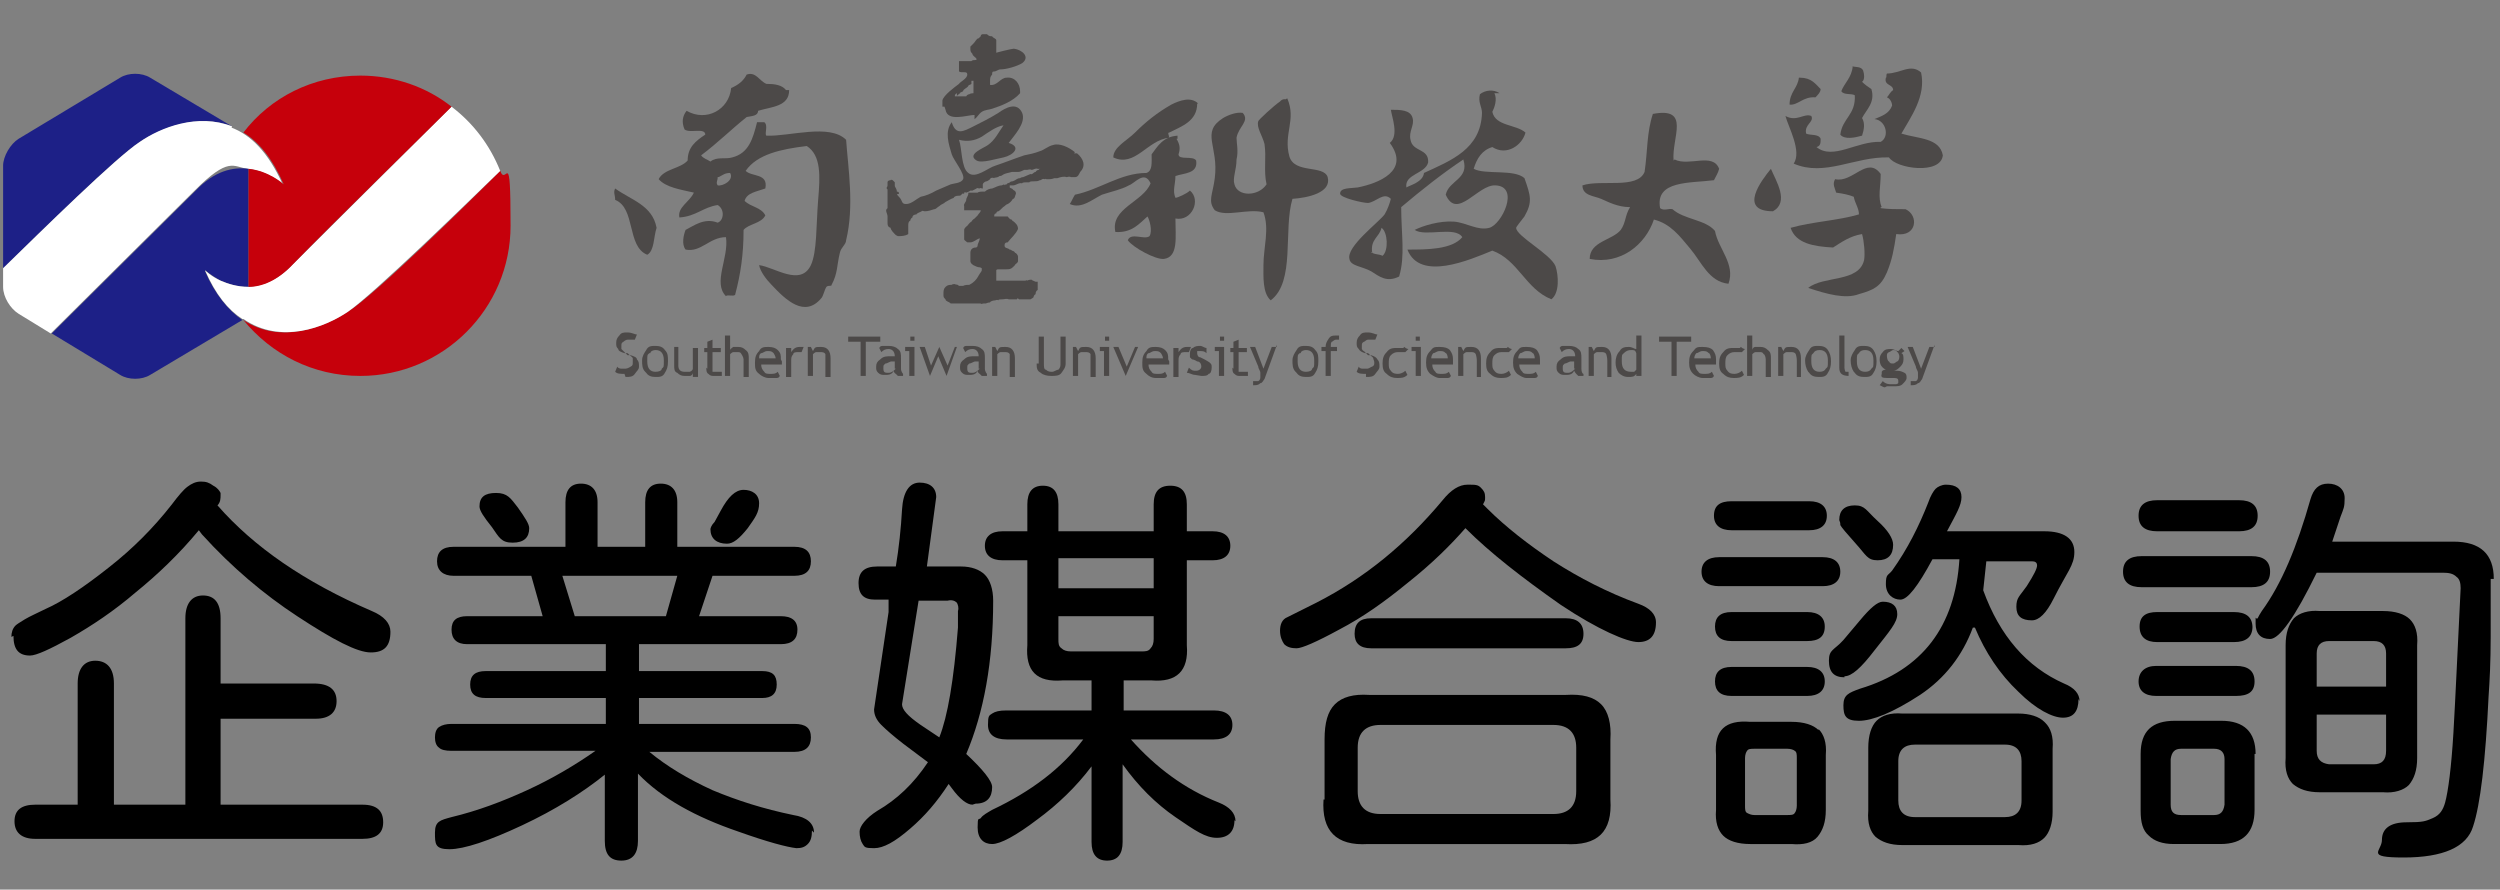 <?xml version="1.0" encoding="UTF-8"?>
<svg id="_圖層_1" xmlns="http://www.w3.org/2000/svg" version="1.1" viewBox="0 0 241.4 85.9">
  <rect x="0" y="0" width="241.4" height="85.9" fill="#808080" stroke="none"/>
  <!-- Generator: Adobe Illustrator 29.5.1, SVG Export Plug-In . SVG Version: 2.1.0 Build 141)  -->
  <defs>
    <style>
      .st0 {
        fill: #c6000b;
      }

      .st1 {
        fill: #1d2087;
      }

      .st2, .st3 {
        fill: #4c4948;
      }

      .st4 {
        fill: #fff;
      }

      .st3 {
        fill-rule: evenodd;
      }
    </style>
  </defs>
  <g>
    <path class="st0" d="M48.3,16.5c-2.9,2.9-12,11.9-14.7,13.6-2.3,1.5-6.5,3.2-10.1.8,2.7,3.3,6.7,5.4,11.3,5.4,8,0,14.5-6.5,14.5-14.5s-.4-3.7-1-5.3Z"/>
    <path class="st1" d="M22.4,12.2l-7.9-4.7c-.8-.5-2.1-.5-2.9,0L1.8,13.4c-.8.5-1.5,1.7-1.5,2.6v9.9c3.8-3.7,10.9-10.7,13.2-12.2,2-1.3,5.6-2.8,8.9-1.5Z"/>
    <path class="st4" d="M22.4,12.2c-3.3-1.3-6.9.1-8.9,1.5-2.3,1.5-9.4,8.5-13.2,12.2v1.8c0,1,.7,2.1,1.5,2.6l3.1,1.9c3.4-3.4,10.6-10.5,13.9-13.8s3.7-2.3,5.1-2.1c2,.2,3.4,1.5,3.4,1.5-1.4-3.1-3.1-4.8-5-5.5h.1Z"/>
    <path class="st1" d="M19.8,26.1s.6.5,1.5,1c.7.3,1.6.6,2.7.6v-11.4c-1.5-.2-3.3.2-5.1,2.1-3.3,3.3-10.5,10.4-13.9,13.8l6.6,4c.8.5,2.1.5,2.9,0l8.9-5.3c-1.3-.9-2.6-2.4-3.6-4.7h0Z"/>
    <path class="st4" d="M43.6,10.3c-2.3,2.3-11.4,11.3-15.3,15.2-1.5,1.6-3,2.1-4.3,2.2-1.1,0-2-.3-2.7-.6-.9-.4-1.5-1-1.5-1,1,2.3,2.2,3.8,3.6,4.7h.1c3.6,2.5,7.9.8,10.1-.7,2.6-1.8,11.7-10.7,14.7-13.6-1-2.5-2.6-4.6-4.7-6.2Z"/>
    <path class="st0" d="M34.8,7.3c-4.6,0-8.7,2.1-11.3,5.5,1.5.9,2.8,2.5,3.9,5,0,0-1.4-1.3-3.4-1.5v11.4c1.3,0,2.8-.6,4.3-2.2,3.8-3.9,13-12.9,15.3-15.2-2.4-1.9-5.5-3-8.8-3Z"/>
  </g>
  <g>
    <g>
      <path class="st3" d="M178.8,6.4c.4.1.9,0,1.1.4.1.3.2.9-.1,1.1.3.3.6.5.9.7.4,1.3-.5,2-.9,2.8.3.5.2,1.1,0,1.7-.7.2-1.7.4-2.1-.1.2-1.6,1.5-1.9,1.4-3.8-.3-.2-1.1,0-1.3-.4.3-.8,1-1.3,1.1-2.4h0Z"/>
      <path class="st3" d="M183.6,12.9c1.6.5,3.7.4,4,2.1-.2,1.9-4.5,1.3-5.2.2-3.3-.1-6.2,1.9-9.2.6.8-1.2-.5-3.5-.8-4.6,1.1.6,1.8-.3,2.5,0,.3.6-.7.8-.5,1.7.4.2,1.2,0,1.4.5,0,.4,0,.7-.4.8,1.6,1.3,3.9-.6,6.2-.5.9-.5.5-2.1-.6-2.2.7-.3,1.4-.5,1.7-1.3,0-.3-.2-.7-.5-.8.2-.2.3-.5.6-.7,0-.6-.9-.4-.7-1.2.1,0,0-.2.1-.4,1.3,0,2.3-1,3.3-.1.5,2.3-1,4.3-1.9,5.9h0Z"/>
      <path class="st3" d="M173.8,7.5c1.1,0,1.5.6,2,1.1,0,.3-.3.6-.5.8-1.2-.1-1.7.8-2.5.7,0-1.2.8-1.6.9-2.6h.1Z"/>
      <path class="st3" d="M144.3,9c.3.6,0,1.4-.2,1.8.3,1.4,2.3,1.2,3.2,2-.3,1.2-1.8,2.3-3.2,1.4-1,.3-1.5,1.1-1.8,2.1,1.1.6,3.9,0,4.9.9.6,1.7.8,2.3,0,3.7-.3.4-.8,1-.8,1.1,0,.8,3.3,2.5,3.8,3.7.3.9.4,2.6-.4,3.2-2.5-1-3.2-3.8-5.7-4.7-2.2.9-7,3-8.2-.1,1.9,0,4.3,0,5.3-1.2-.7-1.1-3.6,0-4.6-.7.8-.4,2.4-.9,3.8-.8,1.2.1,2.3.9,3.4.6,1.2-.3,3-4,.6-4.1-1.7-.1-3.7,3.4-4.8.9.3-1.4,2.3-1.5,1.7-3.4-2.1,1.4-4.1,3-6,4.6,0,2.6.4,4.7-.2,6.7-1.2.6-1.9,0-2.7-.5-.9-.5-2-.5-2.1-1.2-.3-1.2,2.8-3.5,3.4-4.3.3-.5.5-1.1.6-1.5-.7-.7-1.4.3-2.2.4-.5,0-2.7-.5-2.7-.9,0-.6,1-.5,1.7-.6,2-.4,5.1-1.6,3.1-4.3.9-.7.2-2.5.1-3.2.9,0,1.9,0,2.1.8.2.7-.4,1.3-.2,2.1.2,1.2,1.8.8,1.7,2.2-.3,1.1-2.3,1.1-2.1,2.4.3-.2,1.6-.5,1.7-1.4,2.6-1.2,5.5-2.3,5.6-5.8,0-.6-.4-1-.2-1.8.5-.4,1.3-.5,1.9-.1h-.5ZM132.4,24.3c.2.3.7.2,1.1.4.6-.5.5-2.3-.1-2.7-.2.9-1.1,1.1-.9,2.4h-.1Z"/>
      <path class="st3" d="M124.3,9.5c.9,2.1-.4,3.4.2,5.6.5,1.7,3.3.8,3.7,2,.4,1.5-1.9,2-3.4,2.1-.9,3,.3,8-2.1,9.8-.8-.7-.7-2.3-.7-3.4,0-1.7.6-3.5,0-5.1-1.5-.4-3.6.5-4.7-.2-.7-.9-.2-1.5,0-3.1.4-3.1-1.4-4.4.8-5.8.5-.3,1.3-.6,1.9-.5.7.8-.4,1.3-.6,2.4,0,.5.2,1.3,0,2.1,0,1-.4,1.8-.2,2.4.3,1.2,2.3,1.2,3.1,0-.3-1.3,0-2.6-.2-3.9-.2-.8-.8-1.6-.6-2.2,0-.1,1.5-1.5,2.1-1.9,0,0,.2-.3.6-.2h-.1Z"/>
      <path class="st3" d="M115.6,10c0,1.7-1.5,2.2-2.7,2.8-.2,0,0,.3,0,.5-2.1.2-3.3,2.9-5.4,1.9,0-1,1.3-1.6,2.1-2.4,1-1,2.1-1.9,3.5-2.7.8-.4,1.9-.8,2.6-.1Z"/>
      <path class="st3" d="M161.7,15.4c1.4.7,3.7-.7,4.3.9-.1.4-.3.7-.5,1.1-2.3.3-5.7,0-5.2,2.7.4.3.8,0,1.2.1,1.1,1,3.2,1,4.1,2.1.3,1.7,2,3.2,1.3,5.1-1.9-.2-2.6-2.1-3.7-3.4-1-1.2-1.9-2.4-3.5-2.8-.8,2.4-3.2,4.4-6.2,3.8,0-1.7,2.2-1.8,3-2.8.5-.7.4-1.4.9-2.2-1.2,0-2.1-.5-2.8-.8s-1.8-.3-1.8-1.3c1.8-.6,5.3.4,6-1.3.3-2,.2-3.8.8-5.6,3.7-.7,1.8,2.3,2,4.5h0Z"/>
      <path class="st3" d="M113.6,13.4c.3.5.4.9.2,1.5,0,.6,1.4.1,1.7.6.2,1.3-1.2,1.2-2,1.5,0,.8-.3,1.4,0,2.1.2,0,1.1-.4,1.4-.7,1.1.9.2,3-1.4,2.7,0,1.8.3,3.7-1.1,3.9-.8.1-3-1.1-3.5-1.8.3-.8,1.6,0,2.1-.4.3-.5,0-1.6-.2-1.9-.8.7-1.5,1.6-3.1,1.5-.5-2.3,2.7-2.9,3.4-4.7-.6-1.3-1.5,0-2.1.2-.7.4-1.7.6-2.6.9-1,.5-2,1.4-3.1.9.2-.3.3-.6.5-.9,2.4-.5,4.4-2.1,6.9-2.1.6-.2.5-1,.5-1.8.6-.8,1.1-1.7,2.5-1.8v.3Z"/>
      <path class="st3" d="M181.6,20.1c.7.1,1.5.1,2.4.1,1.3.6,1.1,2.7-.9,2.4-.2,1.4-.4,2.5-.9,3.7-.6,1.4-1.3,1.7-2.7,2.1-1.3.5-3.1,0-4.9-.6,1.5-1.2,4.9-.5,5.4-2.7.1-.6,0-1.8-.2-2.5-1.2.2-2,.8-2.8,1.3-1.9-.1-3.6-.4-4.1-1.9,2.1-.6,4.6-.7,6.6-1.3,0-.6-.4-1.1-.5-1.7-.5-.2-1-.3-1.7-.4-.1-.4-.4-.8-.1-1.3,1.7.4,3.1-2.3,4.4-.5,0,1.2-.3,2.3.1,3.2h-.1Z"/>
      <path class="st3" d="M171,16.3c.5,1.2,1.8,3.2.2,4.1-3.4,0-1.1-3-.2-4.1Z"/>
      <path class="st3" d="M59.4,18.2c1.5,1.1,3.6,1.6,4,3.8-.3.9-.2,2.2-.9,2.6-2-.8-1.1-4.5-3.1-5.3,0-.5-.2-.7,0-1.1Z"/>
      <path class="st3" d="M76.2,8.7c0,1.6-1.7,1.6-3,2,0,.5-.6.5-1.1.6-1.5,1.2-2.8,2.5-4.4,3.7.2.3.6.4.9.6.6-.5,1.5-.2,2.1-.4,1.6-.4,2-1.8,2.4-3.4h.7c.4.3,0,1.1.2,1.3,2.2.1,6.1-1.2,7.7.4.2,2.8.8,6.4,0,9.7,0,.4-.5.7-.6,1.2-.3,1.2-.2,2-.8,3.1,0,.2-.3,0-.5.2-.2.3-.3.9-.5,1.1-1.6,1.9-3.4.2-4.8-1.3-.5-.5-1.1-1.3-1.2-1.9,1.5.2,4,2.1,5,0,.6-1.3.5-3.8.7-6.3.2-2.3.3-4.3-1.1-5.2-2.5.3-4.8.8-5.9,2.4.6.6,2.2.2,1.9,1.7-.8.3-1.8.4-2,1.2.6.6,1.6.6,2,1.4-.4.8-1.6.8-2.1,1.4,0,2.4-.3,4.3-.8,6.2,0,.3-.8,0-.9.2-1.3-1.3.3-3.7,0-5.7-1.6,0-2.4,1.5-3.9,1.2-.4-.5-.2-1.4,0-1.9.8-.4,1.8-1.2,3.1-.7.6-.2.7-1.3,0-1.7-1.4.2-2.1,1.1-3.7,1.2-.2-1,1-1.5,1.4-2.4-1.3-.3-2.7-.5-3.4-1.3.5-1,2.1-1,2.8-1.8,0-1.3.8-1.9,1.7-2.5,0-.7-1.5-.1-2-.5-.3-.7-.2-1.3.2-1.8,1.9,1.1,4.1-.1,4.3-2.2.7-.3,1.2-.7,1.5-1.3.9-.3,1.2.6,1.9.9.8,0,1.5.1,1.9.6h.1ZM69.3,17.1c0,.4-.2.5,0,.8.5.1,1.6-.5,1.2-1.2-.5,0-.7.2-1.1.4Z"/>
      <path class="st2" d="M91.3,10.6c.2,1.2,2.1.5,2.8.5v.4c.3-.2.4-.5.7-.7.3-.2.7-.2,1-.3.9-.3,2-.7,2.7-1.5,0,0,0-.1,0-.2,0-.7-.5-1.4-1.3-1.3-.6,0-.9.8-1.6.7v-.4c0-.2,0-.4.2-.6,0-.2,0-.3.2-.3s.4-.2.6-.2c.6,0,1.6-.3,2.1-.6.8-.6,0-1.3-.8-1.4-.2,0-1.8.4-1.7.4h0v-.6c0-.2,0-.5,0-.6,0-.2-.3-.2-.4-.4-.2,0-.3,0-.5-.2,0,0-.3,0-.4,0,0,0-.2,0-.2.2,0,0,0,0-.2.2-.2,0-.3.3-.5.5,0,0-.2.2-.3.3v.2h0c0,.2,0,.3.2.5,0,.2.3.3.4.5,0,.2-.3,0-.5.2-.2,0-.3,0-.5,0h-.7c0,0,0,.2,0,.3v.3c0,.1,0,.3,0,.4h0c.3.2.8-.1.8.3s-.7.7-.8.9c-.4.3-1.5,1.1-1.6,1.6v.6h.2ZM92.4,9.3c0-.1.2-.2.3-.3h0c0-.1.2-.1.3-.2,0-.2.4-.3.5-.5,0-.1.2-.1.3-.2h0c0-.1,0-.2,0-.3h.2v1.2c0,0-.3,0-.4.1,0,0-.2,0-.3.2h-1.1c0-.1,0-.2.2-.3v.3Z"/>
      <path class="st2" d="M103.8,14.7c-.6-.5-1.5-.9-2.1-.7-.5.1-.9.5-1.3.6-.5.2-1,.3-1.5.4-.9.3-1.9.7-2.8,1-.7.2-1.9,1.3-2.6.7-.7-.5-.6-2.4-.9-3.2.8.2,1.5.1,2.2-.3.6-.4,1.4-1,2.1-1.1-.5.7-.8,1.4-1.5,1.9-.4.3-2.1.9-1.1,1.5.5.3,2-.2,2.6-.3.9-.2,1.8-1,.5-1.4.5-.7,1.7-1.9,1.3-2.9-.5-1.1-1.6-.5-2.3,0-.8.5-1.6.9-2.4,1.3-1,.5-1.7.9-2.1-.4-.7.9-.3,2.1,0,3.1.2.6,1.3,1.9,1.1,2.4-.2.4-.9.4-1.2.5-.5.2-.9.4-1.4.6-.5.3-1,.5-1.5.6-.4.2-.9.7-1.4.7s-.3-.3-.7-.7,0-.2,0-.3c0-.1,0-.2-.2-.2h0c0-.3-.2-.4-.2-.6s0-.2,0-.3l-.2-.2s-.2-.1-.2,0c0,0-.3,0-.3.2,0,0,0,.1,0,.3s-.2.2,0,.4h0c0,0,0,.2,0,.3v1h0v.5c-.3.2,0,.5,0,.8v.6c0,.2,0,.4.3.5,0,.2.3.5.5.7,0,0,0,0,.2.1.3,0,.7,0,1-.2,0-.1,0-.3,0-.4v-.4c0-.2,0-.4.2-.5,0,0,0-.2.2-.3,0-.2.2-.3.4-.3,0-.1.3-.2.5-.3,0-.1.2,0,.3,0,.3,0,.6-.1.9-.2h0c.2,0,.3-.2.5-.3.2-.2.4-.2.6-.4.2-.1.5-.3.8-.4,0-.1.2-.2.4-.2s.3,0,.4-.2h.2c0-.1,0-.2.2-.1,0,0,.3-.1.4-.2h.2l.4-.2h0c0-.1.2,0,.3,0,0-.1.2,0,.3,0,0-.1,0-.3,0-.4,0-.1.2-.3.4-.3,0,0,.2-.1.3-.2,0-.1.2-.2.4-.1,0-.1.3,0,.5-.2,0,0,.2,0,.3-.1.3-.2.6-.2.9-.3h.6c.2,0,.4-.1.6-.2h.3c0,0,.3-.1.4,0,.2,0,.4-.2.6-.1h.3s-.2,0-.2.1c0,0-.2,0-.3.2-.2,0-.3.3-.5.2-.2.1-.5.2-.7.3,0,0-.2,0-.3.1-.3,0-.4.2-.7.3,0,0-.2,0-.3.1h0c0,.1-.2,0-.3.2,0,0-.2,0-.2.1,0-.2-.2,0-.3,0-.3,0-.6.2-.9.3-.2,0-.5.1-.7.3h-.3c0,0-.3,0-.4.1h-.9c0,0,0,0,0,.1,0,.2-.2.4-.2.6,0,.2-.3.4-.2.6,0,0,0,.2,0,.4h1.6c0,.2-.2.3-.3.5,0,0-.2.2-.3.3,0,0-.2.1-.3.3-.2.1-.3.3-.4.4,0,0-.3.2-.3.4v.9c0,.1.2.2.3.3h.3c.3,0,.6-.3.9-.4h0c0,.3-.2.5-.2.7,0,0,0,.2-.2.2-.3,0-.5.2-.5.5s0,.5,0,.8c0,.2.2.4.5.5,0,0,.2.1.3.1,0,0,.2,0,.3.1v.2c0,.1-.2.3-.3.5-.2.4-.5.7-.9.9-.2,0-.4,0-.6.1h-.4c0,0-.2-.2-.3-.1,0-.1-.3-.1-.4,0-.2,0-.4,0-.6.2s-.2.4-.2.7,0,.3.2.5c0,.2.3.2.5.4h2.9c0,.1.2,0,.3,0h.2c0,0,.2-.1.4-.1,0-.1.3-.2.5-.2,0,0,.2-.1.3,0,0-.1.2-.1.4-.1h0c.2,0,.4-.1.6,0h.8s0-.2.2,0h1.1c0,0,.2-.1.3-.2,0,0,0-.2.2-.3h0c0-.1,0-.3.2-.4v-.2c0-.2,0-.3,0-.4s0-.2,0-.2h-.2c-.2-.1-.3-.1-.4-.2h0c0,0-.3,0-.4.1,0-.1-.2,0-.2,0h-2.8c0-.2,0-.5,0-.7s0-.2,0-.3c0,0,0-.1.2-.1h.8c.2,0,.4,0,.6-.2l.2-.2c0-.1.3-.2.3-.4v-.4h0c0-.2-.2-.4-.3-.4,0-.1-.2-.2-.3-.2,0,0,0-.1-.2-.1-.2-.2-.5-.1-.5-.4s.2-.3.3-.3c.3-.4.8-.8,1-1.3,0-.4-.3-.6-.4-.7,0,0-.2-.1-.2-.2-.2,0-.3-.2-.4-.3h-1.3c0-.1,0-.3.2-.3,0,0,0-.2.2-.2.2-.1.4-.4.6-.5,0,0,.2-.2.3-.2.2-.1.4-.3.5-.5.2,0,.2-.3.3-.5h0c0-.3-.2-.3-.3-.4,0-.1-.2-.1-.3-.2,0-.2,0-.1,0-.2h.3c.3,0,.6-.3.9-.2,0-.1.3-.1.4-.1h.3c0-.1.3-.1.5-.1h0c.2,0,.3,0,.5-.1.2,0,.2-.2.5-.1,0-.1,0,0,.2,0h.2c0,0,.3,0,.5-.1h.3c.3-.1.6-.2.9-.1h0c0,0,.3-.1.4,0h.4c.3,0,.4-.3.5-.5.6-.6.3-1.3-.3-1.8h-.3Z"/>
    </g>
    <path class="st2" d="M186.8,33.5h-.5l-.8,2.1-.8-2.1h-.5l.8,1.9c0,.2.2.4.2.6v.4c0,.1,0,.3-.2.4-.2,0-.3,0-.5,0v.4c.3,0,.5,0,.7-.2.2,0,.3-.3.4-.4l1.2-3.3h0ZM183.2,34c.1,0,.2.3.2.4s0,.4-.2.5c-.1,0-.2.2-.4.2s-.3,0-.4-.2c-.1,0-.2-.3-.2-.5s0-.3.2-.4c.1,0,.3-.2.4-.2s.3,0,.4.2M182.2,37.3h.6c.4,0,.7,0,.9-.2s.4-.4.4-.6,0-.4-.2-.5-.4-.2-.7-.2h-.8c-.2,0-.3,0-.3,0s0,0,.1,0h.6c.3,0,.5-.2.7-.4s.3-.4.3-.7,0-.5-.2-.6l.3-.2-.3-.3-.3.3c-.2,0-.4-.2-.7-.2s-.6,0-.8.3c-.2.2-.3.4-.3.7,0,.5.2.8.6,1-.1,0-.3,0-.4.2v.2c-.1.3,0,.4.5.4s.2,0,.3,0h.3c.3,0,.5,0,.5.3s0,.2-.2.3c-.1,0-.3,0-.5,0s-.5,0-.8-.3l-.3.4c.1,0,.3.2.5.2M179.5,34.1c.1-.2.3-.3.6-.3.5,0,.8.3.8,1s0,.6-.2.8c-.1.2-.3.3-.6.3-.5,0-.8-.3-.8-1s0-.6.2-.8M179.1,36c.2.3.5.4.9.4s.7,0,.9-.4c.2-.3.3-.6.3-1.1s-.1-.8-.3-1.1-.5-.4-.9-.4-.7,0-.9.4c-.2.3-.4.6-.4,1s.1.8.3,1.1M178.5,36.3v-.4c-.1,0-.3,0-.3,0,0,0-.1-.2-.1-.4v-3.1h-.5v3.1c0,.6.3.8,1,.8M175.1,34.1c.1-.2.3-.3.6-.3.5,0,.8.3.8,1s0,.6-.2.8c-.1.2-.3.3-.6.3-.5,0-.8-.3-.8-1s0-.6.2-.8M174.7,36c.2.3.5.4.9.4s.7,0,.9-.4c.2-.3.3-.6.3-1.1s-.1-.8-.3-1.1-.5-.4-.9-.4-.7,0-.9.4c-.2.3-.4.6-.4,1s.1.8.3,1.1M173.9,36.3v-1.7c0-.7-.3-1.1-.9-1.1s-.6,0-.8.4l-.2-.4h-.3v2.8h.5v-2.1s.2-.2.3-.2.2,0,.4,0,.4,0,.5.2c0,0,.1.3.1.6v1.6h.5-.1ZM171,36.3v-1.7c0-.3,0-.6-.3-.8-.2-.2-.4-.3-.7-.3s-.3,0-.5,0c-.2,0-.3.2-.3.3v-1.4h-.5v3.9h.5v-2.1s.2-.2.3-.2.2,0,.4,0,.3,0,.4.2c.1,0,.2.3.2.5v1.7h.5ZM168,33.6h-.5c-.5,0-.8,0-1.1.4-.3.3-.4.6-.4,1.1s.1.8.4,1c.3.3.6.4,1,.4s.7,0,1-.3l-.2-.4c-.2.2-.5.3-.7.3s-.5,0-.7-.3c-.2-.2-.2-.4-.2-.7s0-.6.2-.8.4-.3.7-.3h.4c.1,0,.2,0,.3,0l.3-.3s-.2,0-.4-.2M165,34.1c.1,0,.2.3.2.5h-1.6c0-.2.1-.4.2-.5.2,0,.3-.2.6-.2s.4,0,.6.2M165.7,34.7c0-.4-.1-.6-.3-.9-.2-.2-.5-.3-1-.3s-.6,0-.9.4c-.3.3-.4.6-.4,1.1s.1.8.4,1.1c.2.2.6.4.9.4s.5,0,.7,0c.2,0,.3,0,.4-.2l-.2-.4c-.2.2-.4.2-.7.2s-.5,0-.6-.2c-.2-.2-.3-.4-.3-.7h2v-.3M163.3,33v-.5h-3.1v.5h1.2v3.3h.5v-3.3h1.4ZM158,35.7s0,0-.2.2h-.3c-.6,0-.9-.3-.9-1s0-.6.2-.8.4-.3.7-.3.4,0,.5.3v1.5h0ZM158.5,36.3v-3.9h-.5v1.3c-.2,0-.4-.2-.7-.2s-.7,0-.9.4c-.3.3-.4.7-.4,1.1s.1.7.3,1c.2.2.5.4.9.4s.6,0,.8-.3v.2h.5,0ZM155.6,36.3v-1.7c0-.7-.3-1.1-.9-1.1s-.6,0-.8.4l-.2-.4h-.3v2.8h.5v-2.1s.2-.2.3-.2.2,0,.4,0,.4,0,.5.2c0,0,.1.3.1.6v1.6h.5-.1ZM152.1,35.6c-.2.2-.4.4-.7.4s-.5,0-.5-.4,0-.3.2-.5c.2,0,.4-.2.6-.2h.3v.7h0ZM152.4,36.3h.5v-.2c-.1,0-.2-.2-.2-.5v-1c0-.4,0-.7-.3-.9-.2-.2-.5-.3-.9-.3h-.5c-.2,0-.3,0-.4.2l.2.4c.2-.2.4-.3.7-.3s.6.2.6.7h-.4c-.4,0-.7,0-1,.3-.3.2-.4.4-.4.7s0,.4.2.6c.2.2.4.2.6.2.4,0,.7,0,.9-.4,0,0,.1.2.2.3M148,34.1c.1,0,.2.3.2.5h-1.6c0-.2.1-.4.2-.5.2,0,.3-.2.6-.2s.4,0,.6.2M148.7,34.7c0-.4-.1-.6-.3-.9-.2-.2-.5-.3-1-.3s-.6,0-.9.4c-.3.3-.4.6-.4,1.1s.1.8.4,1.1c.3.2.6.4.9.4s.5,0,.7,0c.2,0,.3,0,.4-.2l-.2-.4c-.2.2-.4.2-.7.2s-.5,0-.6-.2c-.2-.2-.3-.4-.3-.7h2v-.3M145.5,33.6h-.5c-.5,0-.8,0-1.1.4-.3.3-.4.6-.4,1.1s.1.8.4,1c.3.3.6.4,1,.4s.7,0,1-.3l-.2-.4c-.2.2-.5.3-.7.3s-.5,0-.7-.3c-.2-.2-.2-.4-.2-.7s0-.6.2-.8.4-.3.7-.3h.4c.1,0,.2,0,.3,0l.3-.3s-.2,0-.4-.2M143,36.3v-1.7c0-.7-.3-1.1-.9-1.1s-.6,0-.8.4l-.2-.4h-.3v2.8h.5v-2.1s.2-.2.3-.2.2,0,.4,0,.4,0,.5.2c0,0,.1.3.1.6v1.6h.5-.1ZM139.6,34.1c.1,0,.2.3.2.5h-1.6c0-.2.1-.4.2-.5.2,0,.3-.2.6-.2s.4,0,.6.2M140.3,34.7c0-.4-.1-.6-.3-.9-.2-.2-.5-.3-1-.3s-.6,0-.9.4c-.3.3-.4.6-.4,1.1s.1.8.4,1.1c.3.2.6.4.9.4s.5,0,.7,0c.2,0,.3,0,.4-.2l-.2-.4c-.2.2-.4.2-.7.2s-.5,0-.6-.2c-.2-.2-.3-.4-.3-.7h2v-.3M137.2,36.3v-2.8h-.9v.4h.4v2.4s.5,0,.5,0ZM136.7,32.5v.4h.4v-.4h-.4M135.5,33.6h-.5c-.5,0-.8,0-1.1.4-.3.3-.4.6-.4,1.1s.1.8.4,1c.3.3.6.4,1,.4s.7,0,1-.3l-.2-.4c-.2.2-.5.3-.7.3s-.5,0-.7-.3c-.2-.2-.2-.4-.2-.7s0-.6.2-.8.4-.3.7-.3h.4c.1,0,.2,0,.3,0l.3-.3s-.2,0-.4-.2M131.9,36.4c.4,0,.7,0,.9-.3s.4-.4.4-.7,0-.5-.2-.7c-.1-.2-.3-.3-.6-.4h-.3c-.2-.2-.3-.3-.4-.4,0,0-.1,0-.2-.2v-.3c0-.2,0-.3.2-.4.1,0,.2-.2.4-.2h.4c.1,0,.3,0,.3,0l.2-.5c-.2,0-.5-.2-.9-.2s-.6,0-.8.3c-.2.2-.3.4-.3.7s0,.4.2.6c.1.2.3.3.6.4h.3c.3.3.5.4.5.5s.1.2.1.4,0,.3-.2.4c-.1,0-.3.2-.5.2h-.4c-.1,0-.3,0-.4-.2l-.2.5c.2.2.5.2.9.2M129.5,32.4h-.5c-.3,0-.5,0-.7.3s-.3.5-.3.8h-.4v.4h.4v2.4h.5v-2.4h.6v-.4h-.6c0-.3,0-.4.1-.5.1,0,.2-.2.4-.2h.3v-.4h.2ZM125.6,34.1c0-.2.3-.3.5-.3.5,0,.8.3.8,1s0,.6-.2.8c0,.2-.3.3-.6.3-.5,0-.8-.3-.8-1s0-.6.2-.8M125.2,36c.2.3.5.4.9.4s.7,0,.9-.4c.2-.3.3-.6.3-1.1s0-.8-.3-1.1c-.2-.3-.5-.4-.9-.4s-.7,0-.9.4c-.2.3-.4.6-.4,1s0,.8.3,1.1M123.3,33.5h-.5l-.8,2.1-.8-2.1h-.5l.8,1.9c0,.2.2.4.2.6v.4c0,.1,0,.3-.2.4-.2,0-.3,0-.5,0v.4c.3,0,.5,0,.7-.2.2,0,.3-.3.4-.4l1.2-3.3h0ZM119,35.5c0,.2,0,.5.2.6.2.2.3.2.6.2h.7v-.4h-.5c-.2,0-.3,0-.4,0,0,0,0-.3,0-.5v-1.4h.8v-.4h-.8v-.8l-.5.2v.6h-.3v.4h.3s0,1.6,0,1.6ZM118.2,36.3v-2.8h-.9v.4h.4v2.4s.5,0,.5,0ZM117.8,32.5v.4h.4v-.4h-.4M116,36.3c.3,0,.6,0,.7-.2.2,0,.3-.3.3-.6s0-.3-.2-.5c0,0-.3-.2-.5-.3l-.4-.2c-.2,0-.3-.2-.3-.4s0-.2,0-.2h.3c.2,0,.4,0,.6.2v-.5c-.2,0-.4-.2-.6-.2s-.5,0-.7.2c-.2,0-.3.3-.3.5v.2s0,0,0,.2c0,0,0,0,.2.2,0,0,.2,0,.5.2.3,0,.4.3.4.5s-.2.4-.5.4-.4,0-.7-.3l-.2.5c.3,0,.5.2.8.2M115,33.5h-.4c-.4,0-.6.2-.8.5v-.4h-.5v2.8h.5v-1.6c0-.2,0-.4.2-.6,0-.2.3-.2.5-.2s.2,0,.3,0l.2-.5h0ZM112.1,34.1c0,0,.2.3.2.5h-1.6c0-.2,0-.4.2-.5.2,0,.3-.2.6-.2s.4,0,.6.2M112.8,34.7c0-.4,0-.6-.3-.9-.2-.2-.5-.3-.9-.3s-.7,0-.9.4c-.3.3-.4.6-.4,1.1s0,.8.4,1.1c.2.2.5.4.9.4s.5,0,.7,0c.2,0,.3,0,.4-.2l-.2-.4c-.2.2-.4.2-.7.2s-.5,0-.6-.2c-.2-.2-.3-.4-.3-.7h2v-.3M110.1,33.5h-.5l-.8,1.9-.8-1.9h-.5l1.2,2.8h0l1.2-2.8h.1ZM107.1,36.3v-2.8h-.9v.4h.4v2.4s.5,0,.5,0ZM106.7,32.5v.4h.4v-.4h-.4M105.8,36.3v-1.7c0-.7-.3-1.1-.9-1.1s-.6,0-.8.4l-.2-.4h-.3v2.8h.5v-2.1s.2-.2.3-.2.2,0,.4,0,.4,0,.5.2c0,0,0,.3,0,.6v1.6h.5,0ZM100.1,35.1c0,.4,0,.7.4.9.2.2.6.3,1,.3s.8,0,1-.3.4-.5.4-.9v-2.6h-.5v2.6c0,.2,0,.4-.2.6-.2,0-.4.2-.6.2s-.4,0-.6-.2c-.2,0-.2-.3-.2-.6v-2.6h-.5v2.6h-.2ZM98,36.3v-1.7c0-.7-.3-1.1-.9-1.1s-.6,0-.8.4l-.2-.4h-.3v2.8h.5v-2.1s.2-.2.3-.2.2,0,.4,0,.4,0,.5.2c0,0,0,.3,0,.6v1.6h.5,0ZM94.6,35.6c-.2.2-.4.4-.7.4s-.5,0-.5-.4,0-.3.2-.5c.2,0,.4-.2.6-.2h.3v.7h0ZM94.8,36.3h.5v-.2c0,0-.2-.2-.2-.5v-1c0-.4,0-.7-.3-.9-.2-.2-.5-.3-.9-.3h-.5c-.2,0-.3,0-.4.2l.2.4c.2-.2.4-.3.7-.3s.6.2.6.7h-.4c-.4,0-.7,0-1,.3-.3.2-.4.4-.4.7s0,.4.2.6c.2.2.4.2.6.2.4,0,.7,0,.9-.4,0,0,0,.2.2.3M92.7,33.5h-.5l-.7,1.8-.8-1.8h0l-.8,1.8-.6-1.8h-.5l1,2.8h0l.8-1.9.8,1.9h0l1-2.8h.2ZM88.3,36.3v-2.8h-.9v.4h.4v2.4s.5,0,.5,0ZM87.9,32.5v.4h.4v-.4h-.4M86.5,35.6c-.2.2-.4.4-.7.4s-.5,0-.5-.4,0-.3.2-.5c.2,0,.4-.2.6-.2h.3v.7h0ZM86.7,36.3h.5v-.2c0,0-.2-.2-.2-.5v-1c0-.4,0-.7-.3-.9-.2-.2-.5-.3-.9-.3h-.5c-.2,0-.3,0-.4.2l.2.4c.2-.2.4-.3.7-.3s.6.2.6.7h-.4c-.4,0-.7,0-1,.3-.3.2-.4.4-.4.7s0,.4.2.6c.2.2.4.2.6.2.4,0,.7,0,.9-.4,0,0,0,.2.2.3M85,33v-.5h-3.1v.5h1.2v3.3h.5v-3.3h1.4ZM80.2,36.3v-1.7c0-.7-.3-1.1-.9-1.1s-.6,0-.8.4l-.2-.4h-.3v2.8h.5v-2.1s.2-.2.3-.2.2,0,.4,0,.4,0,.5.2c0,0,0,.3,0,.6v1.6h.5,0ZM77.6,33.5h-.4c-.4,0-.6.2-.8.5v-.4h-.5v2.8h.5v-1.6c0-.2,0-.4.2-.6,0-.2.3-.2.5-.2s.2,0,.3,0l.2-.5h0ZM74.7,34.1c0,0,.2.3.2.5h-1.6c0-.2,0-.4.2-.5.2,0,.3-.2.6-.2s.4,0,.6.2M75.4,34.7c0-.4,0-.6-.3-.9-.2-.2-.5-.3-.9-.3s-.7,0-.9.4c-.3.3-.4.6-.4,1.1s0,.8.4,1.1c.2.2.6.4.9.4s.5,0,.7,0c.2,0,.3,0,.4-.2l-.2-.4c-.2.2-.4.2-.7.2s-.5,0-.6-.2c-.2-.2-.3-.4-.3-.7h2v-.3M72.3,36.3v-1.7c0-.3,0-.6-.3-.8-.2-.2-.4-.3-.7-.3s-.3,0-.5,0c0,0-.3.2-.3.3v-1.4h-.5v3.9h.5v-2.1s.2-.2.3-.2.2,0,.4,0,.3,0,.4.2c0,0,.2.3.2.5v1.7h.5ZM68.2,35.5c0,.2,0,.5.2.6.2.2.3.2.6.2h.7v-.4h-.5c-.2,0-.3,0-.4,0,0,0,0-.3,0-.5v-1.4h.8v-.4h-.8v-.8l-.5.2v.6h-.3v.4h.3s0,1.6,0,1.6ZM65.1,33.5v1.8c0,.3,0,.6.3.7.2.2.4.3.7.3s.3,0,.5,0c.2,0,.3-.2.3-.3v.4h.5v-2.8h-.5v2c0,0,0,.2-.3.3,0,0-.3,0-.5,0-.4,0-.6-.2-.6-.6v-1.8h-.5,0ZM62.8,34.1c0-.2.3-.3.5-.3.5,0,.8.3.8,1s0,.6-.2.8c0,.2-.3.3-.6.3-.5,0-.8-.3-.8-1s0-.6.2-.8M62.4,36c.2.3.5.4.9.4s.7,0,.9-.4c.2-.3.3-.6.3-1.1s0-.8-.3-1.1c-.2-.3-.5-.4-.9-.4s-.7,0-.9.4c-.2.3-.4.6-.4,1s0,.8.3,1.1M60.4,36.4c.4,0,.7,0,.9-.3s.4-.4.4-.7,0-.5-.2-.7c0-.2-.3-.3-.6-.4h-.3l-.4-.4-.2-.2v-.3c0-.2,0-.3.2-.4,0,0,.2-.2.4-.2h.4c0,0,.3,0,.3,0l.2-.5c-.2,0-.5-.2-.9-.2s-.6,0-.8.3c-.2.2-.3.4-.3.7s0,.4.2.6c0,.2.3.3.6.4h.3c.3.3.5.4.5.5s0,.2,0,.4,0,.3-.2.4c0,0-.3.2-.5.2h-.4c0,0-.3,0-.4-.2l-.2.5c.2.2.5.2.9.2"/>
  </g>
  <g>
    <path d="M1.1,61.5c0-.4.1-.8.4-1.1.1-.1.4-.3.9-.6.5-.3,1.2-.6,2-1,1.6-.7,3.7-2.1,6.1-4,2.3-1.8,4.3-3.8,6.1-6.1.6-.8,1.1-1.4,1.5-1.7.4-.3.8-.5,1.3-.5s.8.1,1.2.4c.4.2.6.5.7.7v.2c0,.3,0,.7-.3,1,3.5,4,8.4,7.4,14.9,10.2,1.2.5,1.8,1.2,1.8,2,0,1.4-.6,2-1.9,2s-3.6-1.2-7.1-3.5c-3.2-2.1-6.3-4.7-9.2-7.9l-.3-.4c-1.9,2.3-4,4.3-6.1,6-2.1,1.8-4.2,3.2-6.3,4.4-2,1.1-3.3,1.7-3.9,1.7-1.1,0-1.6-.6-1.6-1.9ZM1.4,79.3c0-1.1.7-1.6,2-1.6h4.1v-11.7c0-1.4.6-2.2,1.7-2.2s1.8.7,1.8,2.2v11.7h6.9v-18c0-1.4.6-2.2,1.7-2.2s1.7.7,1.7,2.2v6.3h9c1.5,0,2.2.6,2.2,1.7s-.7,1.7-2,1.7h-9.2v8.3h13.7c1.4,0,2,.6,2,1.7s-.7,1.6-2,1.6H3.4c-1.3,0-2-.6-2-1.7Z"/>
    <path d="M78.4,80.2c0,.6-.1,1-.4,1.3-.3.3-.6.4-1.1.4-.9-.1-2.8-.6-5.6-1.6-4.1-1.4-7.4-3.2-9.7-5.6v6.5c0,1.2-.5,1.9-1.6,1.9s-1.6-.6-1.6-1.9v-6.4c-2.1,1.7-4.8,3.4-8,4.9-3.2,1.5-5.6,2.3-7,2.3s-1.4-.5-1.4-1.6.5-1.2,1.6-1.5c2.5-.6,4.9-1.5,7.3-2.6,2.4-1.1,4.6-2.4,6.6-3.8h-13.9c-.6,0-1-.1-1.2-.3-.3-.2-.4-.6-.4-1s.1-.8.4-1c.3-.2.7-.3,1.2-.3h14.9v-2.5h-11.6c-1,0-1.5-.4-1.5-1.3s.5-1.3,1.5-1.3h11.6v-2.6h-13.4c-1,0-1.5-.5-1.5-1.4s.5-1.3,1.5-1.3h7.3l-1.1-3.9h-7.5c-1,0-1.6-.5-1.6-1.4s.5-1.4,1.6-1.4h10.8v-4.3c0-1.2.5-1.8,1.5-1.8s1.6.6,1.6,1.8v4.3h4.6v-4.3c0-1.2.5-1.8,1.5-1.8s1.6.6,1.6,1.8v4.3h11.3c1.1,0,1.6.5,1.6,1.4s-.5,1.4-1.6,1.4h-7.9l-1.3,3.9h7.9c1,0,1.6.4,1.6,1.3s-.5,1.4-1.6,1.4h-13.7v2.6h11.9c1,0,1.4.4,1.4,1.3s-.5,1.3-1.4,1.3h-11.9v2.5h15c1.1,0,1.6.4,1.6,1.3s-.5,1.4-1.6,1.4h-14c1.7,1.4,3.7,2.6,6.1,3.7,2.4,1,4.9,1.8,7.8,2.4,1.3.2,2,.8,2,1.7ZM47.5,50.9c-.8-1-1.2-1.6-1.2-2,0-.9.5-1.3,1.6-1.3s1.4.5,2.1,1.4c.7,1,1.1,1.6,1.1,2,0,.9-.5,1.4-1.6,1.4s-1.3-.5-2-1.5ZM54.3,55.6l1.2,3.9h8.8l1.1-3.9h-11.1ZM68.6,51.1c0-.1.1-.4.4-.7.2-.4.4-.7.6-1.1.7-1.3,1.4-2,2.2-2s1.5.4,1.5,1.3-.4,1.4-1.1,2.4c-.8,1-1.4,1.5-2,1.5-1,0-1.6-.5-1.6-1.4Z"/>
    <path d="M93.9,77.7c-.5,0-1.2-.5-2-1.6l-.3-.4c-1.1,1.7-2.3,3.1-3.7,4.3-1.5,1.3-2.6,1.9-3.5,1.9s-.9-.1-1.1-.4c-.2-.3-.3-.7-.3-1.2s.6-1.3,1.7-2c1.9-1.1,3.5-2.6,4.9-4.7l-2.4-1.8c-.9-.7-1.6-1.3-2.1-1.8-.5-.5-.7-1-.7-1.5l1.4-9.4v-1.2c.1,0-1.3,0-1.3,0-1.1,0-1.6-.5-1.6-1.6s.6-1.6,1.8-1.6h1.8c.3-1.8.5-3.7.6-5.5.1-1.7.7-2.6,1.7-2.6s1.6.5,1.6,1.4l-.9,6.7h3.3c1,0,1.8.3,2.3.8.5.5.8,1.4.8,2.5,0,5.9-.9,10.8-2.6,14.8,1.6,1.5,2.5,2.6,2.5,3.2,0,1-.5,1.6-1.6,1.6ZM92.4,58.2c-.2-.2-.5-.3-.9-.2h-2.8l-1.6,10c0,.5.5,1.1,1.8,2l1.8,1.2c.8-2,1.4-5.5,1.8-10.6v-1.6c.1-.3,0-.6-.1-.8ZM119.2,79.2c0,1.1-.6,1.7-1.7,1.7s-2.1-.7-4-2c-1.9-1.3-3.6-3-5.1-5.1v7.5c0,1.2-.5,1.8-1.5,1.8s-1.5-.6-1.5-1.8v-7.3c-1.5,2-3.3,3.7-5.2,5.1-2.1,1.6-3.6,2.4-4.4,2.4s-1.4-.5-1.4-1.6.1-.7.3-.9c.2-.3.6-.5,1.1-.8,3.8-1.8,6.7-4,8.8-6.8h-7.4c-1.2,0-1.8-.5-1.8-1.4s.1-.9.4-1.1c.3-.2.7-.3,1.4-.3h8.2v-2.9h-2.8c-2.5.2-3.6-.9-3.4-3.4v-8.2h-2.4c-1.1,0-1.7-.5-1.7-1.4s.6-1.4,1.7-1.4h2.4v-2.6c0-1.2.5-1.8,1.5-1.8s1.5.6,1.5,1.8v2.6h9.2v-2.6c0-1.2.5-1.8,1.6-1.8s1.6.6,1.6,1.8v2.6h2.5c1.1,0,1.7.5,1.7,1.4s-.6,1.4-1.7,1.4h-2.5v8.2c.2,2.5-1,3.6-3.4,3.4h-2.7v2.9h8.7c1.2,0,1.8.5,1.8,1.4s-.6,1.4-1.8,1.4h-8c2.4,2.7,5.2,4.8,8.5,6.1,1,.4,1.6,1,1.6,1.8ZM102.2,53.9v2.9h9.2v-2.9h-9.2ZM102.5,62.6c.2.2.5.3.9.3h6.8c.4,0,.7,0,.9-.3.2-.2.3-.5.3-.9v-2.2h-9.2v2.2c0,.4,0,.7.3.9Z"/>
    <path d="M124,62.2c-.2-.3-.4-.7-.4-1.3s.2-1.1.7-1.3l2.8-1.4c4.7-2.4,8.7-5.7,12.2-9.9.8-1,1.6-1.5,2.4-1.5s1,0,1.3.3.4.5.4.9,0,.3-.2.7l.4.4c1.8,1.8,4,3.5,6.4,5.1,2.5,1.6,5.2,3,8.2,4.1,1.1.4,1.7,1,1.7,1.8,0,1.3-.6,1.9-1.7,1.9s-3.9-1.2-7.5-3.6c-3.7-2.6-6.8-5-9.2-7.4-1.4,1.6-3.2,3.4-5.6,5.3-2.2,1.8-4.3,3.3-6.6,4.5-2.2,1.2-3.6,1.8-4.1,1.8s-.9-.1-1.2-.4ZM127.9,77.2v-5.8c0-1.6.3-2.7,1-3.4.7-.7,1.8-1,3.3-.9h19c1.6-.1,2.7.2,3.4.9.7.7,1,1.9.9,3.4v5.8c.2,3.1-1.2,4.5-4.4,4.3h-19c-3.1.2-4.5-1.3-4.3-4.3ZM130.8,61.2c0-1,.5-1.5,1.6-1.5h18.8c1.1,0,1.7.5,1.7,1.5s-.6,1.4-1.7,1.4h-18.8c-1.1,0-1.6-.5-1.6-1.4ZM152.2,76.4v-4.2c0-1.4-.7-2.2-2.2-2.2h-16.7c-1.4,0-2.2.7-2.2,2.2v4.2c0,1.4.7,2.2,2.2,2.2h16.7c1.4,0,2.2-.7,2.2-2.2Z"/>
    <path d="M166,56.6c-1.1,0-1.7-.5-1.7-1.4s.6-1.4,1.7-1.4h10c1.1,0,1.7.5,1.7,1.4s-.6,1.4-1.7,1.4h-10ZM165.5,49.8c0-1,.6-1.4,1.7-1.4h7.5c1.1,0,1.7.5,1.7,1.4s-.6,1.4-1.7,1.4h-7.5c-1.1,0-1.7-.5-1.7-1.4ZM175.6,70.4c.5.5.8,1.3.7,2.5v5.3c0,1.2-.3,2-.8,2.6s-1.4.8-2.5.7h-4c-1.2,0-2.1-.3-2.6-.8-.5-.5-.8-1.3-.7-2.5v-5.3c-.2-2.4.9-3.4,3.3-3.2h4c1.2,0,2.1.3,2.6.8ZM176.2,60.5c0,1-.6,1.4-1.7,1.4h-7.3c-1.1,0-1.6-.5-1.6-1.4s.5-1.4,1.6-1.4h7.3c1.1,0,1.7.5,1.7,1.4ZM176.2,65.8c0,.9-.6,1.4-1.7,1.4h-7.3c-1.1,0-1.6-.5-1.6-1.4s.5-1.4,1.6-1.4h7.3c1.1,0,1.7.5,1.7,1.4ZM173.5,73.2c0-.3,0-.6-.2-.7-.1-.1-.4-.2-.7-.2h-3.2c-.3,0-.6,0-.7.2-.1.1-.2.4-.2.7v4.6c0,.3,0,.6.2.7s.4.2.7.2h3.2c.3,0,.6,0,.7-.2.1-.1.2-.4.2-.7v-4.6ZM178.1,65.4c-1,0-1.5-.5-1.5-1.6s.5-1,1.4-2l1.6-1.9c1-1.2,1.7-1.8,2.2-1.8.9,0,1.4.4,1.4,1.2s-.7,1.6-2.2,3.5c-1.3,1.7-2.2,2.5-2.9,2.5ZM177.7,50.6c0-.2-.1-.3-.1-.4,0-.9.5-1.4,1.5-1.4s1.1.5,2.2,1.5c1,.9,1.5,1.7,1.5,2.3,0,1-.5,1.5-1.5,1.5s-1.1-.5-2.1-1.6c-.9-1-1.4-1.6-1.5-1.8ZM200.7,67.5c0,1.2-.5,1.8-1.5,1.8s-2.6-.8-4.3-2.5c-1.8-1.7-3.2-3.8-4.2-6.2h-.2c-1,2.7-2.7,4.9-5.1,6.5-2.6,1.7-4.6,2.5-5.9,2.5s-1.5-.5-1.5-1.5.5-1.2,1.6-1.6c6-1.8,9.2-6,9.6-12.5h-2.6c-1.4,2.6-2.4,3.9-3.1,3.9s-1.4-.5-1.4-1.5.2-.8.6-1.3c1.5-2.1,2.6-4.3,3.5-6.6.2-.6.5-1.1.7-1.3s.6-.4,1-.4c1,0,1.5.4,1.5,1.2s-.5,1.6-1.4,3.3h9.4c1.9,0,2.9.7,2.9,2s-.7,1.9-2,4.5c-.7,1.4-1.4,2.1-2.1,2.1-1,0-1.5-.4-1.5-1.3s.3-1,1-2c.7-1.1,1-1.7,1-2s-.2-.4-.5-.4h-4.4l-.3,2.8c1.6,4.4,4.2,7.4,7.8,9,1,.4,1.5,1,1.5,1.7ZM197.5,69.8c.5.5.8,1.3.7,2.5v6.1c0,1.1-.3,2-.8,2.5-.5.5-1.3.8-2.5.7h-11.2c-1.2,0-2-.3-2.6-.8-.5-.5-.8-1.3-.7-2.5v-6.1c0-1.2.3-2.1.8-2.6.5-.5,1.3-.8,2.5-.7h11.2c1.1,0,2,.3,2.5.8ZM195.2,73.5c0-1-.5-1.6-1.6-1.6h-8.7c-1,0-1.6.5-1.6,1.6v3.8c0,1,.5,1.6,1.6,1.6h8.7c1,0,1.6-.5,1.6-1.6v-3.8Z"/>
    <path d="M206.8,56.7c-1.2,0-1.8-.5-1.8-1.5s.6-1.5,1.8-1.5h10.6c1.2,0,1.8.5,1.8,1.5s-.6,1.5-1.8,1.5h-10.6ZM206.5,49.8c0-1,.6-1.5,1.8-1.5h7.9c1.2,0,1.8.5,1.8,1.5s-.6,1.5-1.8,1.5h-7.9c-1.2,0-1.8-.5-1.8-1.5ZM217.5,60.5c0,1-.6,1.5-1.8,1.5h-7.4c-1.1,0-1.7-.5-1.7-1.5s.6-1.4,1.7-1.4h7.4c1.2,0,1.8.5,1.8,1.5ZM217.7,65.8c0,1-.6,1.4-1.8,1.4h-7.7c-1.1,0-1.7-.5-1.7-1.4s.6-1.5,1.7-1.5h7.7c1.2,0,1.8.5,1.8,1.5ZM217.7,72.8v5.4c0,2.2-1.1,3.3-3.3,3.3h-4.5c-1.1,0-1.9-.3-2.4-.8-.6-.5-.8-1.3-.8-2.4v-5.5c0-2.2,1.1-3.2,3.3-3.2h4.5c2.2,0,3.3,1.1,3.3,3.2ZM214.8,73.3c0-.6-.3-1-1-1h-3.2c-.6,0-.9.3-1,1v4.4c0,.7.3,1,1,1h3.2c.6,0,.9-.3,1-1v-4.4ZM240.5,55.9c0,.7,0,1.9,0,3.3,0,1,0,1.8,0,2.3,0,2.4-.1,4.3-.2,5.7-.3,6.3-.8,10.5-1.5,12.6-.6,2-2.9,3-6.7,3s-2.1-.6-2.1-1.7.8-1.7,2.4-1.7,1.8-.1,2.5-.4,1-.8,1.2-1.5c.3-1.1.6-3.4.8-6.7.2-3.4.4-8,.7-14,0-.5-.1-.9-.4-1.1-.3-.3-.7-.4-1.3-.4h-12.2c-2.1,4.3-3.6,6.4-4.5,6.4s-1.4-.5-1.4-1.5,0-.3.2-.5c.1-.2.2-.4.4-.7,1.9-2.6,3.4-6.2,4.7-10.8.3-1,.8-1.5,1.7-1.5s1.6.5,1.6,1.4-.1,1-.4,1.8l-.8,2.4h11.7c2.6,0,3.9,1.2,3.9,3.6ZM232.6,75.8c-.5.5-1.4.8-2.5.7h-6.1c-1.2,0-2-.3-2.6-.8-.5-.5-.8-1.3-.7-2.5v-10.9c0-1.2.3-2,.8-2.6.5-.5,1.4-.8,2.5-.7h6.1c1.2,0,2.1.3,2.6.8.5.5.8,1.3.7,2.5v10.9c0,1.2-.3,2-.8,2.6ZM223.7,66.3h6.7v-3.2c0-.8-.4-1.2-1.2-1.2h-4.3c-.8,0-1.2.4-1.2,1.2v3.2ZM230.4,72.5v-3.5h-6.7v3.5c0,.8.4,1.2,1.2,1.3h4.3c.8,0,1.2-.4,1.2-1.3Z"/>
  </g>
</svg>